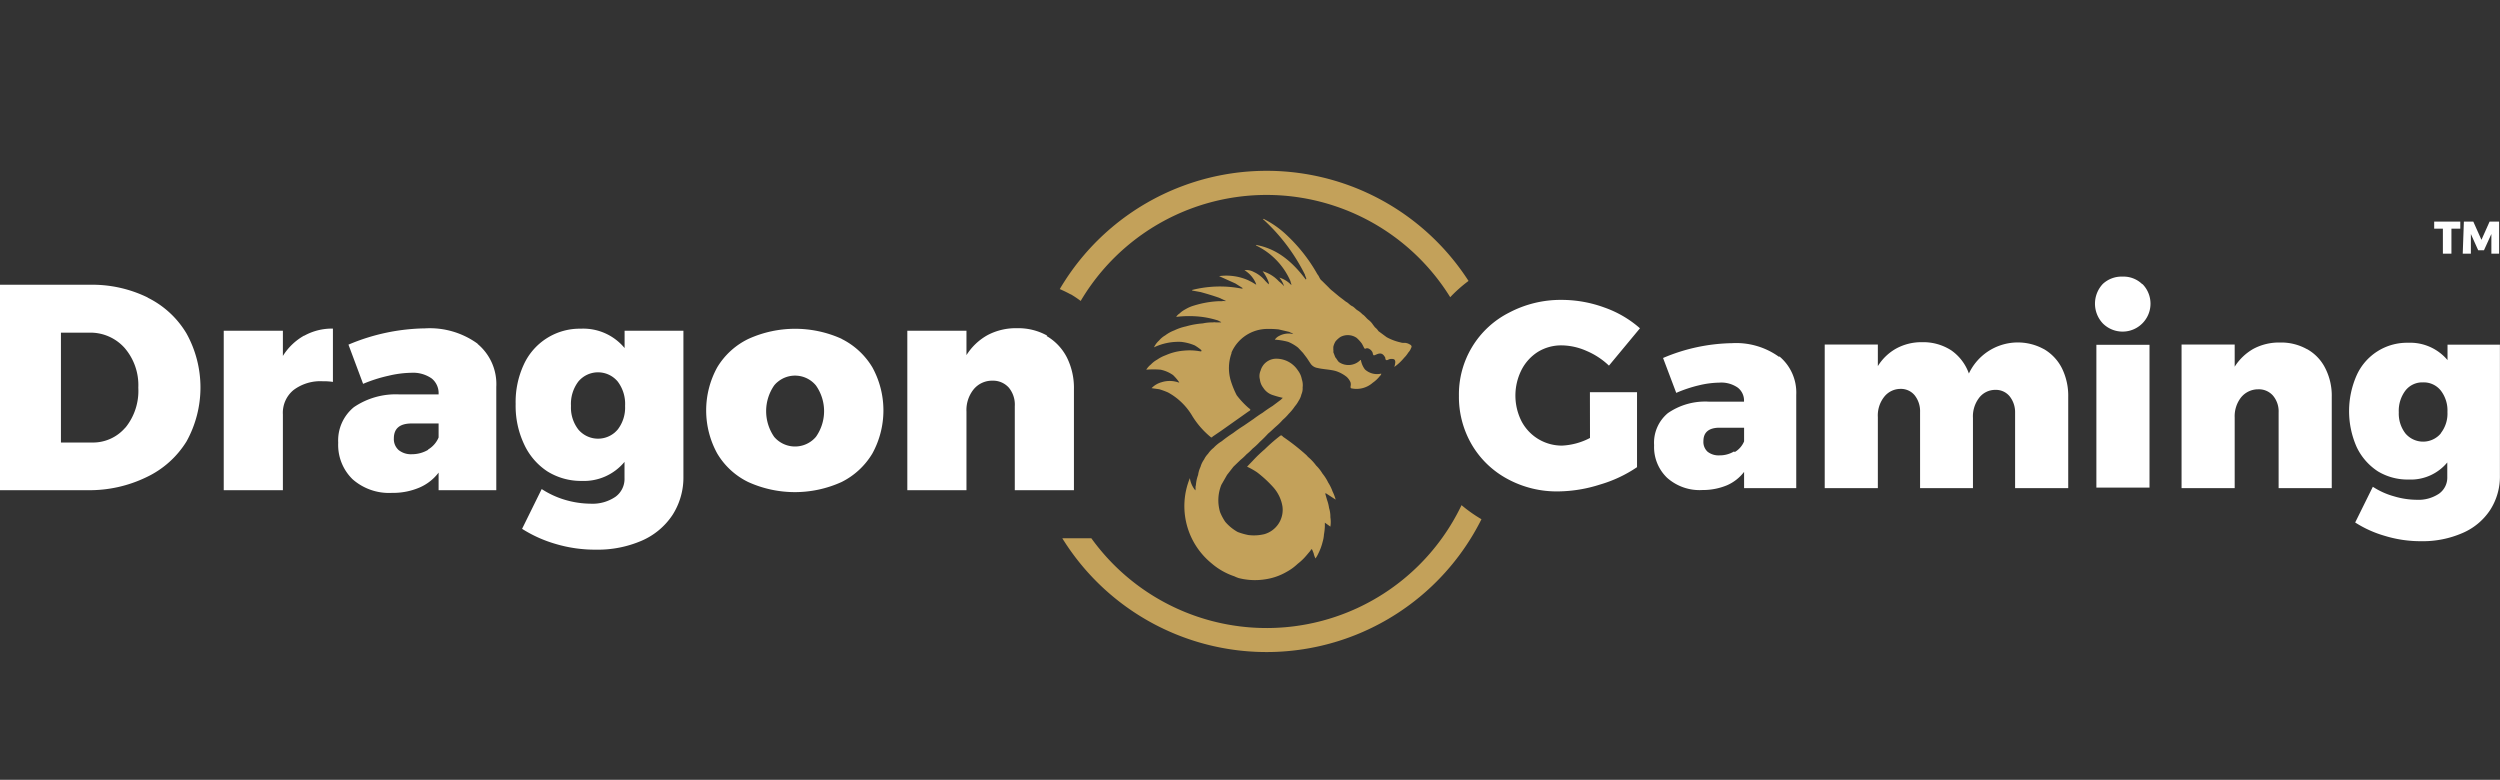 <svg xmlns="http://www.w3.org/2000/svg" viewBox="0 0 307.28 95.85"><rect x="0" y="0" width="307.28" height="95.85" fill="#333333" stroke="none"/><defs><style>.cls-1{fill:#fff;}.cls-2{fill:#c3a15a;}</style></defs><g id="Layer_1"><path class="cls-1" d="M195.42 48.21h5.79v9.21a16.12 16.12 0 0 1-4.56 2.14 17.34 17.34 0 0 1-5.14.84 12.68 12.68 0 0 1-6.24-1.54 11.26 11.26 0 0 1-4.37-4.21 11.61 11.61 0 0 1-1.58-6 11.25 11.25 0 0 1 6.16-10.22 13.59 13.59 0 0 1 6.52-1.57 15.29 15.29 0 0 1 5.18.93 13.29 13.29 0 0 1 4.39 2.56l-3.81 4.59a9.16 9.16 0 0 0-2.76-1.81 7.74 7.74 0 0 0-3.06-.68 5.49 5.49 0 0 0-2.93.81 5.7 5.7 0 0 0-2 2.21 7 7 0 0 0 0 6.3 5.6 5.6 0 0 0 5 3 8.21 8.21 0 0 0 3.42-.94zM218.69 43.79a5.79 5.79 0 0 1 2.09 4.74v11.47h-6.41v-2a5.33 5.33 0 0 1-2.11 1.65 7.74 7.74 0 0 1-3 .58 6 6 0 0 1-4.36-1.51 5.23 5.23 0 0 1-1.59-4 4.73 4.73 0 0 1 1.69-3.94 8.05 8.05 0 0 1 5.06-1.41h4.3v-.06a2 2 0 0 0-.76-1.66 3.54 3.54 0 0 0-2.27-.62 11.37 11.37 0 0 0-2.47.32 16.48 16.48 0 0 0-2.83.94l-1.62-4.29a22.48 22.48 0 0 1 8.48-1.82 9 9 0 0 1 5.8 1.7m-5.48 11.69a2.72 2.72 0 0 0 1.16-1.32v-1.68h-3c-1.32 0-2 .55-2 1.65a1.63 1.63 0 0 0 .51 1.3 2.17 2.17 0 0 0 1.46.45 3.42 3.42 0 0 0 1.81-.49M251.24 42.92a5.67 5.67 0 0 1 2.2 2.35 7.64 7.64 0 0 1 .77 3.52v11.21h-6.53v-9.3a3.13 3.13 0 0 0-.68-2 2.18 2.18 0 0 0-1.76-.78 2.49 2.49 0 0 0-2 1 3.75 3.75 0 0 0-.74 2.46v8.62h-6.5v-9.35a3.14 3.14 0 0 0-.67-2.07 2.18 2.18 0 0 0-1.76-.78 2.55 2.55 0 0 0-2 1 3.68 3.68 0 0 0-.76 2.46v8.74h-6.53v-17.65h6.53v2.65a6.22 6.22 0 0 1 2.29-2.18 6.46 6.46 0 0 1 3.17-.76 6.32 6.32 0 0 1 3.56 1 5.86 5.86 0 0 1 2.17 2.85 6.65 6.65 0 0 1 8.86-3.18l.36.18"/><path class="cls-1" d="M263.32 34.9a3.43 3.43 0 1 1-4.86 4.85 3.54 3.54 0 0 1 0-4.85 3.38 3.38 0 0 1 2.44-.9 3.28 3.28 0 0 1 2.42.94m-5.65 7.44h6.53v17.55h-6.53zM283.58 42.92a5.5 5.5 0 0 1 2.23 2.35 7.41 7.41 0 0 1 .79 3.52v11.21h-6.53v-9.3a3 3 0 0 0-.69-2.07 2.31 2.31 0 0 0-1.83-.78 2.7 2.7 0 0 0-2.1 1 3.75 3.75 0 0 0-.78 2.46v8.69h-6.53v-17.65h6.53v2.72a6.55 6.55 0 0 1 2.33-2.21 6.7 6.7 0 0 1 3.25-.76 6.48 6.48 0 0 1 3.31.82M307.27 42.36v16.07a7.6 7.6 0 0 1-1.21 4.27 7.68 7.68 0 0 1-3.4 2.82 12.2 12.2 0 0 1-5.06 1 15 15 0 0 1-4.46-.65 13.85 13.85 0 0 1-3.66-1.65l2.17-4.39a9.22 9.22 0 0 0 2.59 1.17 10 10 0 0 0 2.81.43 4.53 4.53 0 0 0 2.75-.76 2.43 2.43 0 0 0 1-2.06v-1.77a5.82 5.82 0 0 1-4.72 2.1 7.07 7.07 0 0 1-3.8-1 7.26 7.26 0 0 1-2.62-3 10.9 10.9 0 0 1 0-8.81 6.78 6.78 0 0 1 6.32-4 6 6 0 0 1 4.85 2.13v-1.9zm-7.27 10.89a3.91 3.91 0 0 0 .82-2.61 4 4 0 0 0-.82-2.64 2.68 2.68 0 0 0-2.19-1 2.62 2.62 0 0 0-2.15 1 4.11 4.11 0 0 0-.82 2.67 4 4 0 0 0 .82 2.61 2.85 2.85 0 0 0 4.34 0M18.16 36.59a11.39 11.39 0 0 1 4.77 4.41 13.69 13.69 0 0 1 0 13.25 11.57 11.57 0 0 1-4.93 4.4 16 16 0 0 1-7.2 1.6h-10.8v-25.25h11.05a15.49 15.49 0 0 1 7.11 1.57m-2.75 16a7.18 7.18 0 0 0 1.59-4.92 7 7 0 0 0-1.69-4.89 5.63 5.63 0 0 0-4.39-1.87h-3.43v13.5h3.78a5.22 5.22 0 0 0 4.14-1.84M37.38 41.27a7 7 0 0 1 3.54-.88v6.55a7.62 7.62 0 0 0-1.26-.08 5.48 5.48 0 0 0-3.58 1.08 3.61 3.61 0 0 0-1.31 3v9.31h-7.27v-19.6h7.27v3.1a7.27 7.27 0 0 1 2.61-2.5M58.71 42.28a6.42 6.42 0 0 1 2.29 5.27v12.7h-7.09v-2.16a5.84 5.84 0 0 1-2.36 1.84 8.25 8.25 0 0 1-3.36.65 6.77 6.77 0 0 1-4.86-1.68 5.89 5.89 0 0 1-1.76-4.48 5.29 5.29 0 0 1 1.92-4.37 9.13 9.13 0 0 1 5.64-1.57h4.78v-.07a2.31 2.31 0 0 0-.86-1.9 4 4 0 0 0-2.52-.69 12.81 12.81 0 0 0-2.76.36 17.93 17.93 0 0 0-3.14 1l-1.8-4.82a25 25 0 0 1 9.42-2 10 10 0 0 1 6.46 1.89m-6.09 13a3.1 3.1 0 0 0 1.29-1.48v-1.72h-3.31q-2.19 0-2.19 1.83a1.8 1.8 0 0 0 .59 1.44 2.42 2.42 0 0 0 1.62.51 3.93 3.93 0 0 0 2-.54M84 40.65v17.91a8.52 8.52 0 0 1-1.35 4.75 8.66 8.66 0 0 1-3.78 3.15 13.63 13.63 0 0 1-5.63 1.1 16.94 16.94 0 0 1-5-.72 15.9 15.9 0 0 1-4.07-1.84l2.41-4.89a10.92 10.92 0 0 0 2.88 1.33 11.41 11.41 0 0 0 3.13.47 5 5 0 0 0 3.06-.85 2.71 2.71 0 0 0 1.11-2.29v-2a6.47 6.47 0 0 1-5.25 2.34 7.81 7.81 0 0 1-4.23-1.17 7.94 7.94 0 0 1-2.84-3.29 11.06 11.06 0 0 1-1.06-5 10.92 10.92 0 0 1 1-4.84 7.56 7.56 0 0 1 7-4.41 6.59 6.59 0 0 1 5.39 2.38v-2.13zm-8.08 12.15a4.41 4.41 0 0 0 .91-2.91 4.55 4.55 0 0 0-.91-3 3.15 3.15 0 0 0-4.83 0 4.55 4.55 0 0 0-.91 3 4.41 4.41 0 0 0 .91 2.91 3.17 3.17 0 0 0 4.45.38 4.54 4.54 0 0 0 .38-.38M128.64 41.3a6.43 6.43 0 0 1 2.48 2.61 8.38 8.38 0 0 1 .88 3.93v12.41h-7.27v-10.33a3.28 3.28 0 0 0-.73-2.27 2.59 2.59 0 0 0-2-.86 2.93 2.93 0 0 0-2.34 1.08 4.06 4.06 0 0 0-.87 2.73v9.65h-7.27v-19.6h7.27v3a7.19 7.19 0 0 1 2.61-2.47 7.47 7.47 0 0 1 3.62-.84 7.32 7.32 0 0 1 3.69.91M103.43 41.65a9.13 9.13 0 0 1 3.8 3.51 11 11 0 0 1 0 10.57 9.15 9.15 0 0 1-3.8 3.52 13.88 13.88 0 0 1-11.46 0 9 9 0 0 1-3.82-3.52 11 11 0 0 1 0-10.57 9.07 9.07 0 0 1 3.85-3.51 13.88 13.88 0 0 1 11.46 0m-8.31 5.73a5.56 5.56 0 0 0 0 6.31 3.37 3.37 0 0 0 4.75.39 3.59 3.59 0 0 0 .39-.39 5.48 5.48 0 0 0 0-6.31 3.33 3.33 0 0 0-4.69-.45 2.74 2.74 0 0 0-.45.45"/><path class="cls-1" d="M299.19 27.24h3.21v.87h-1.09v3.07h-1.05v-3.07h-1.07zm3.65 0h1.16l1 2.24 1-2.24h1.17v3.94h-.95v-2.42l-.91 2h-.71l-.9-2v2.42h-1z"/><path class="cls-2" d="M173.33 42.37a1.27 1.27 0 0 0-.77-.23 1.12 1.12 0 0 1-.44-.06 6.4 6.4 0 0 1-1.69-.64l-1-.74a1.93 1.93 0 0 0-.43-.47l-.26-.34a2.21 2.21 0 0 0-.53-.57c-.27-.2-.45-.51-.75-.69a3 3 0 0 0-.59-.48c-.25-.14-.42-.41-.69-.53s-.46-.4-.74-.53l-.85-.65-.78-.65a3.64 3.64 0 0 1-.5-.46l-.85-.84c-.27-.19-.31-.54-.53-.77a19.93 19.93 0 0 0-3.67-4.72 11.79 11.79 0 0 0-2.76-2c-.09-.05-.18-.12-.28-.08a23.18 23.18 0 0 1 5.18 6.85c0 .1.07.2.1.3s.11.18 0 .29c-1.59-2.1-3.45-3.78-6.14-4.26a.25.25 0 0 0 .08.1 8.72 8.72 0 0 1 4.18 4.37c0 .15.12.29.1.47a3.34 3.34 0 0 0-1.47-.92 3.22 3.22 0 0 1 .58 1.06 5.17 5.17 0 0 0-.64-.6 4.42 4.42 0 0 0-2-1.24 5.15 5.15 0 0 1 .74 1.34.42.42 0 0 1 0 .27l-.25-.26-.15-.15a3.93 3.93 0 0 0-1.44-1.12 1.86 1.86 0 0 0-1.13-.21 3.57 3.57 0 0 1 1.38 1.57l.07.22-.53-.32-.45-.23a6.61 6.61 0 0 0-3.59-.51l2 .9.92.58-.12.06a13.85 13.85 0 0 0-6.11.16v.07l1.05.19c.75.21 1.5.43 2.24.69l.76.35c.09 0 .08.06 0 .08a.86.86 0 0 0-.39 0h-.41a12.19 12.19 0 0 0-3 .53 4.43 4.43 0 0 0-1.07.46 3.23 3.23 0 0 0-.74.53 1.21 1.21 0 0 0-.4.41 12.93 12.93 0 0 1 3.17 0 11.35 11.35 0 0 1 2 .45c.09.09.26.09.37.23h-.68a.65.65 0 0 0-.34 0 5.28 5.28 0 0 0-1.26.12 10.33 10.33 0 0 0-2.07.37 6.36 6.36 0 0 0-1.43.49 4.38 4.38 0 0 0-1.12.62 2.68 2.68 0 0 0-.75.63 2.55 2.55 0 0 0-.62.83 7.08 7.08 0 0 1 3.33-.67 5.86 5.86 0 0 1 1.69.44 6.34 6.34 0 0 1 .81.58c0 .16 0 .16-.17.14a7.07 7.07 0 0 0-2-.08 6.78 6.78 0 0 0-2.22.56 4.64 4.64 0 0 0-1.06.55 3 3 0 0 0-.75.58 2.4 2.4 0 0 0-.58.65 10.34 10.34 0 0 1 1.76 0 4.09 4.09 0 0 1 1.53.66 5.86 5.86 0 0 1 .76.89c0 .06-.1 0-.14 0a3.3 3.3 0 0 0-2.06 0 2.69 2.69 0 0 0-1.2.72l.94.13a8.93 8.93 0 0 1 1.09.4 7.82 7.82 0 0 1 3 2.93 10.45 10.45 0 0 0 2.26 2.57c.11.06.16 0 .22-.08l1-.68 3.38-2.39c.34-.21.34-.21 0-.48a10.07 10.07 0 0 1-1.43-1.54 10.74 10.74 0 0 1-.75-1.87 5.44 5.44 0 0 1 .12-3.29v-.09a4.82 4.82 0 0 1 4.4-2.89 11 11 0 0 1 1.4.06l1.32.31c.12.1.3.09.46.26a2.47 2.47 0 0 0-1.73.23 1.39 1.39 0 0 0-.53.46 7.78 7.78 0 0 1 1.65.27 5.26 5.26 0 0 1 1.21.71l.59.63.48.63.49.74a1.25 1.25 0 0 0 .79.49c.74.18 1.5.18 2.23.37a4.19 4.19 0 0 1 1.4.74 2 2 0 0 1 .47.67 1.06 1.06 0 0 1 0 .5c0 .19 0 .22.19.25a3 3 0 0 0 2.53-.7 4 4 0 0 0 .85-.79c.07-.1.2-.16.2-.34a2.21 2.21 0 0 1-2-.51 2.62 2.62 0 0 1-.5-1.16h-.06a2.06 2.06 0 0 1-2.63.26c-.19-.17-.28-.41-.46-.6l-.24-.63a.66.66 0 0 0 0-.28v-.36a2.18 2.18 0 0 1 .28-.69 3 3 0 0 1 .59-.53 1.92 1.92 0 0 1 2 .11 4.61 4.61 0 0 1 .63.69c.1.17.19.35.28.53s.18.1.28.06h.18a.94.94 0 0 1 .59.53c.09.39.09.39.44.24.55-.25.84-.14 1.12.39 0 .27.11.38.38.23a.84.84 0 0 1 .47-.08c.27 0 .37.12.38.39a2.94 2.94 0 0 1-.12.59 6.17 6.17 0 0 0 1.21-1.13 3.38 3.38 0 0 0 .5-.63 1.71 1.71 0 0 0 .36-.59c.12-.19 0-.31-.13-.4"/><path class="cls-2" d="M163 60.65l1.17.76a5.73 5.73 0 0 0-.38-1 5.35 5.35 0 0 0-.54-1.1 5.41 5.41 0 0 0-.7-1.1 4.84 4.84 0 0 0-.79-1 5.92 5.92 0 0 0-1-1.06 1.84 1.84 0 0 0-.23-.25 27.21 27.21 0 0 0-2.75-2.16c-.14-.07-.23-.34-.45-.16a21 21 0 0 0-1.88 1.64 17.21 17.21 0 0 0-1.45 1.39l-.72.75a8.94 8.94 0 0 1 1.24.7 14.57 14.57 0 0 1 2 1.85 4.68 4.68 0 0 1 1.11 2.34 3.11 3.11 0 0 1-2.21 3.4 5.4 5.4 0 0 1-2 .11 8.26 8.26 0 0 1-1.29-.37 5.6 5.6 0 0 1-1.53-1.25 6.29 6.29 0 0 1-.64-1.2 5.07 5.07 0 0 1 .16-3.35l.7-1.22.78-1 .87-.84a6.87 6.87 0 0 0 .74-.69 6.87 6.87 0 0 0 .74-.69 9.15 9.15 0 0 0 .91-.85 13.48 13.48 0 0 0 1-1c.34-.28.65-.59 1-.9a7.65 7.65 0 0 0 .81-.8 5.68 5.68 0 0 0 .73-.74 6 6 0 0 0 .75-.91 3.65 3.65 0 0 0 .47-.69 2.31 2.31 0 0 0 .34-.79 1.78 1.78 0 0 0 .15-.85 2.25 2.25 0 0 0-.1-1 2.46 2.46 0 0 0-.47-1.07 3.17 3.17 0 0 0-2.6-1.46 2 2 0 0 0-2 1.47 1.66 1.66 0 0 0-.08 1.1 2 2 0 0 0 .41 1 2.15 2.15 0 0 0 1.17.9 12.38 12.38 0 0 0 1.23.34l-.26.25-1 .75q-.63.39-1.23.84c-.38.23-.75.49-1.11.76l-1.18.81c-.46.29-.9.59-1.33.92a15.3 15.3 0 0 0-1.39 1 4.61 4.61 0 0 0-1 .81 3.23 3.23 0 0 0-.69.74 2.52 2.52 0 0 0-.48.69 2.84 2.84 0 0 0-.44.91 3.5 3.5 0 0 0-.3 1 4.57 4.57 0 0 0-.27 1.27c-.09.19 0 .41-.07.62a3 3 0 0 1-.67-1.5 9.07 9.07 0 0 0 2.64 10.45 8.36 8.36 0 0 0 2.84 1.62 3.89 3.89 0 0 0 .51.21 8.09 8.09 0 0 0 3.36.14 7.3 7.3 0 0 0 2.52-.89 6.48 6.48 0 0 0 1.38-1 6.62 6.62 0 0 0 1.05-1l.54-.64c0-.06.08-.17.17-.14l.09.2.12.31a2.35 2.35 0 0 0 .22.61 3.7 3.7 0 0 0 .35-.61 6.73 6.73 0 0 0 .53-1.44 4 4 0 0 0 .16-.9 6.8 6.8 0 0 0 .11-1v-.45l.68.49a3.76 3.76 0 0 0 0-1.16 3.53 3.53 0 0 0-.16-1.12 4.88 4.88 0 0 0-.25-1l-.23-.81zM131.59 36.16a12.75 12.75 0 0 1 1.24.83 26.55 26.55 0 0 1 45.42-.46 17.11 17.11 0 0 1 2.25-2 29.51 29.51 0 0 0-50.24 1c.45.2.9.41 1.33.65M179.64 62.09a26.55 26.55 0 0 1-45.5 4.07h-3.57a29.53 29.53 0 0 0 51.52-2.34 17.71 17.71 0 0 1-2.45-1.73"/></g></svg>